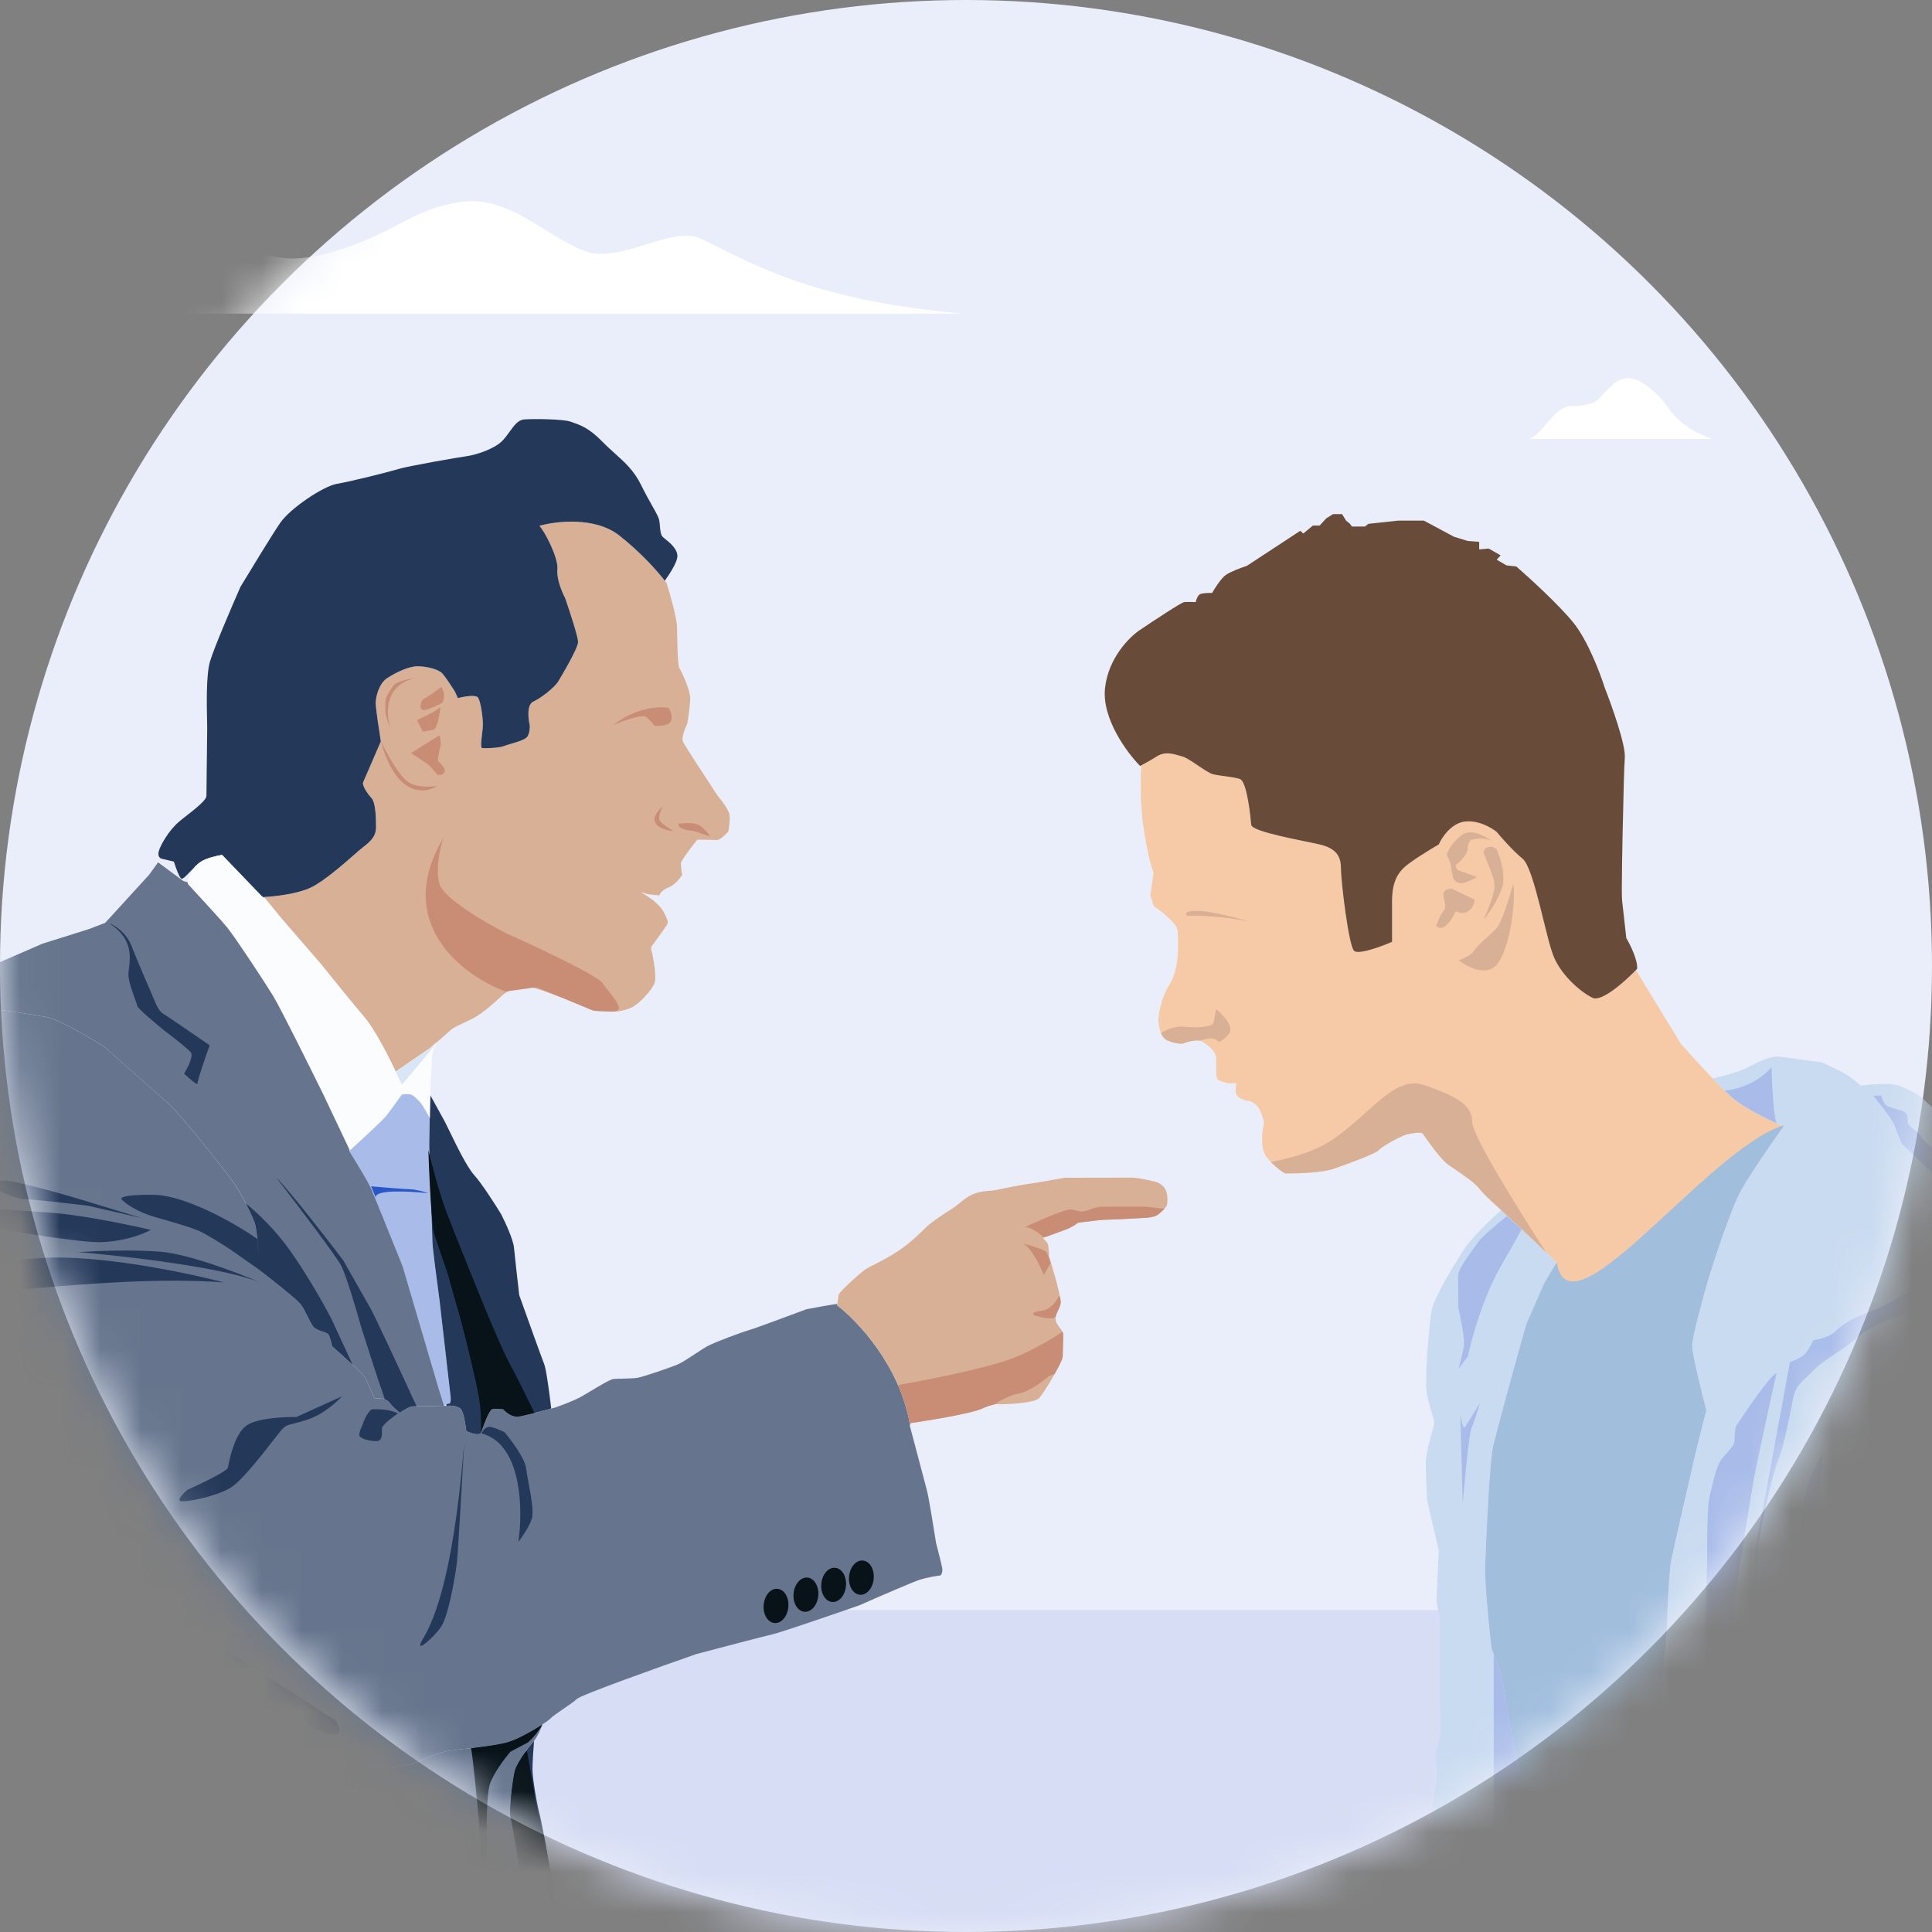 <?xml version="1.0" encoding="UTF-8"?> <svg xmlns="http://www.w3.org/2000/svg" width="48" height="48" viewBox="0 0 48 48" fill="none"><rect x="0" y="0" width="48" height="48" fill="#808080" stroke="none"/><circle cx="24" cy="24" r="24" fill="#EAEEFA"></circle><mask id="mask0_18822_21096" style="mask-type:alpha" maskUnits="userSpaceOnUse" x="0" y="0" width="48" height="48"><circle cx="24" cy="24" r="24" fill="#EAEEFA"></circle></mask><g mask="url(#mask0_18822_21096)"><path d="M38.81 10.155C38.551 10.29 38.263 10.808 38 10.907H40.278H42.547C42.224 10.788 41.954 10.676 41.641 10.369C41.451 10.182 41.39 9.991 41.156 9.788C40.887 9.554 40.612 9.316 40.296 9.421C40.042 9.506 39.936 9.727 39.686 9.941C39.584 10.028 39.483 10.031 39.373 10.063C39.142 10.129 39.058 10.025 38.81 10.155Z" fill="white"></path><path d="M5.629 6.391C4.626 6.642 3.543 7.607 2.523 7.791H10.897H23.922C20.101 7.459 18.622 6.503 17.41 5.93C16.673 5.582 15.387 6.598 14.48 6.22C13.436 5.785 12.616 4.83 11.39 5.026C10.405 5.184 9.996 5.595 9.025 5.992C8.629 6.155 8.068 6.337 7.641 6.396C6.745 6.519 6.592 6.15 5.629 6.391Z" fill="white"></path><rect x="-6" y="40" width="64" height="11.429" fill="#D6DDF4"></rect><g clip-path="url(#clip0_18822_21096)"><path d="M22.623 35.357L22.602 35.414C22.724 35.877 22.982 36.847 23.029 37.028C23.077 37.209 23.2 37.974 23.256 38.334C23.3 38.503 23.393 38.864 23.409 38.96C23.425 39.056 23.389 39.12 23.369 39.14C23.269 39.153 23.027 39.193 22.856 39.246C22.686 39.3 21.777 39.695 21.344 39.886C20.712 40.106 19.399 40.556 19.213 40.599C19.026 40.641 17.865 40.945 17.308 41.092C16.36 41.422 14.439 42.108 14.331 42.211C14.264 42.274 14.126 42.369 13.992 42.46C13.857 42.553 13.726 42.642 13.68 42.692C13.588 42.791 12.979 43.166 12.646 43.273C12.398 43.352 11.873 43.411 11.497 43.454C11.369 43.469 11.258 43.481 11.181 43.492C10.937 43.526 10.546 43.695 10.38 43.775C10.111 43.865 9.427 44.008 8.844 43.86C8.26 43.713 7.355 43.435 6.975 43.315C6.807 43.284 6.448 43.202 6.352 43.117C6.231 43.011 4.858 41.892 4.645 41.722C4.433 41.552 3.47 40.809 3.321 40.717C3.172 40.624 1.629 39.435 1.331 39.173C1.094 38.963 -0.203 37.783 -0.821 37.219C-0.97 37.039 -1.305 36.675 -1.458 36.652C-1.611 36.63 -1.876 36.501 -1.989 36.44C-1.994 35.968 -2.008 34.994 -2.025 34.875C-2.042 34.756 -2.627 33.48 -2.917 32.857C-3.073 32.364 -3.384 31.325 -3.384 31.115C-3.384 31.033 -3.402 30.805 -3.425 30.519C-3.475 29.893 -3.546 28.991 -3.497 28.743C-3.427 28.382 -2.733 26.86 -2.52 26.541C-2.308 26.223 -1.649 25.43 -1.409 25.345C-1.168 25.26 -0.488 25.061 -0.24 25.069C-0.031 25.075 0.56 25.171 0.953 25.235C1.026 25.247 1.092 25.258 1.147 25.267C1.431 25.312 2.219 25.772 2.578 25.996C3.059 26.421 4.066 27.31 4.242 27.469C4.461 27.667 5.675 29.176 5.854 29.455C6.033 29.733 6.312 30.27 6.352 30.459C6.383 30.61 6.444 31.265 6.471 31.573C6.765 31.799 7.377 32.282 7.472 32.405C7.529 32.478 7.586 32.593 7.641 32.703C7.702 32.825 7.76 32.941 7.809 32.985C7.854 33.025 7.928 33.05 7.998 33.074C8.076 33.101 8.15 33.127 8.171 33.168C8.203 33.232 8.24 33.383 8.255 33.451C8.512 33.674 9.039 34.146 9.087 34.251C9.136 34.355 9.254 34.627 9.306 34.75C9.394 34.734 9.589 34.731 9.675 34.843C9.761 34.955 9.882 35.058 9.932 35.095C10.008 35.042 10.183 34.937 10.273 34.937C10.339 34.937 10.582 34.933 10.778 34.931C10.911 34.929 11.022 34.927 11.043 34.927C11.049 34.927 11.058 34.927 11.07 34.926C11.162 34.921 11.406 34.908 11.472 35.044C11.532 35.167 11.571 35.437 11.584 35.557C11.693 35.605 11.918 35.68 11.948 35.594L11.95 35.587C11.992 35.467 12.146 35.025 12.232 35.007C12.303 34.992 12.446 35.003 12.508 35.011C12.565 35.086 12.727 35.226 12.914 35.188C13.101 35.151 13.58 35.027 13.796 34.969C13.934 34.921 14.252 34.802 14.417 34.712C14.48 34.678 14.572 34.623 14.672 34.563C14.899 34.427 15.168 34.266 15.243 34.26C15.282 34.256 15.353 34.255 15.434 34.253C15.571 34.25 15.737 34.246 15.831 34.232C15.98 34.209 16.666 33.971 16.834 33.901C16.933 33.859 17.105 33.746 17.268 33.639C17.384 33.563 17.494 33.49 17.571 33.448C17.758 33.345 18.453 33.089 18.621 33.042C18.756 33.005 19.617 32.684 20.031 32.529C20.23 32.49 20.606 32.421 20.801 32.394C20.799 32.407 20.796 32.418 20.795 32.428C21.291 32.803 22.346 33.913 22.602 35.36C22.609 35.359 22.616 35.358 22.623 35.357Z" fill="#66758D"></path><path d="M15.387 13.305C14.785 12.831 13.813 12.948 13.402 13.065C13.531 13.197 13.88 13.862 13.851 14.155C13.827 14.389 13.967 14.721 14.041 14.857C14.148 15.167 14.363 15.819 14.363 15.948C14.363 16.109 13.96 16.782 13.872 16.928C13.785 17.075 13.455 17.338 13.25 17.433C13.086 17.509 13.124 17.855 13.163 18.019C13.168 18.087 13.16 18.242 13.089 18.319C13.002 18.414 12.614 18.494 12.519 18.538C12.424 18.582 12.058 18.597 11.984 18.589C11.911 18.582 11.999 18.172 11.999 18.004C11.999 17.836 11.948 17.448 11.882 17.338C11.829 17.25 11.523 17.306 11.377 17.345L11.304 17.184C11.231 17.067 11.065 16.813 10.989 16.731C10.894 16.628 10.601 16.555 10.374 16.555C10.148 16.555 9.826 16.716 9.621 16.848C9.416 16.98 9.335 17.316 9.335 17.47C9.335 17.593 9.421 18.155 9.463 18.421C9.327 18.735 9.049 19.38 9.023 19.437C8.991 19.509 9.127 19.717 9.231 19.829C9.335 19.941 9.343 20.326 9.343 20.558C9.343 20.79 9.191 20.918 9.015 21.054C8.839 21.19 8.159 21.839 7.734 22.047C7.395 22.213 6.808 22.276 6.558 22.287L7.03 22.863L7.966 23.944C8.215 24.253 8.778 24.951 9.047 25.265C9.316 25.578 9.682 26.303 9.832 26.626L10.672 26.049C10.798 25.942 11.072 25.707 11.168 25.617C11.289 25.505 11.441 25.457 11.729 25.313C12.017 25.169 12.337 24.857 12.489 24.72C12.641 24.584 12.866 24.536 13.05 24.52C13.197 24.508 13.495 24.611 13.626 24.664C13.933 24.774 14.604 25.01 14.835 25.081C15.123 25.169 15.395 25.145 15.635 25.057C15.875 24.969 16.196 24.592 16.26 24.432C16.324 24.272 16.22 23.736 16.188 23.624C16.162 23.534 16.198 23.485 16.22 23.472C16.321 23.333 16.533 23.039 16.572 22.975C16.62 22.895 16.564 22.823 16.5 22.679C16.449 22.564 16.297 22.423 16.228 22.367L15.924 22.159L16.092 22.215L16.38 22.247C16.393 22.204 16.458 22.104 16.612 22.047C16.766 21.989 16.9 21.815 16.948 21.735C16.937 21.671 16.916 21.525 16.916 21.454C16.916 21.384 17.188 21.03 17.324 20.862C17.452 20.862 17.728 20.864 17.805 20.87C17.881 20.876 18.029 20.734 18.093 20.662C18.111 20.576 18.144 20.374 18.125 20.246C18.106 20.117 17.914 19.867 17.821 19.757C17.559 19.36 17.023 18.539 16.972 18.436C16.921 18.334 17.02 18.09 17.076 17.98C17.1 17.836 17.148 17.508 17.148 17.348C17.148 17.148 16.94 16.691 16.884 16.611C16.828 16.531 16.828 15.851 16.82 15.571C16.814 15.347 16.647 14.757 16.564 14.49C16.422 14.293 15.989 13.779 15.387 13.305Z" fill="#D8B096"></path><path d="M6.578 22.312L6.51 22.274L5.517 21.24C5.397 21.258 5.121 21.319 4.978 21.417C4.897 21.472 4.807 21.568 4.726 21.654C4.628 21.757 4.544 21.846 4.508 21.831C4.455 21.808 4.361 21.539 4.32 21.407L4.009 21.332C3.975 21.323 3.913 21.274 3.944 21.153C3.981 21.003 4.198 20.627 4.442 20.42C4.502 20.369 4.574 20.312 4.649 20.254C4.877 20.074 5.129 19.877 5.129 19.771C5.129 19.709 5.132 19.427 5.136 19.109C5.142 18.699 5.148 18.229 5.148 18.096C5.148 18.056 5.146 17.994 5.145 17.916C5.136 17.535 5.12 16.786 5.213 16.45C5.304 16.127 5.759 15.067 5.975 14.578C6.223 14.168 6.767 13.274 6.963 12.989C7.208 12.631 8.035 12.076 8.374 12.02C8.713 11.963 9.653 11.728 9.898 11.653C10.142 11.578 11.393 11.361 11.6 11.333C11.807 11.305 12.268 11.164 12.475 10.957C12.546 10.886 12.606 10.803 12.663 10.723C12.773 10.571 12.872 10.433 13.021 10.421C13.246 10.402 14.008 10.411 14.178 10.477C14.202 10.487 14.228 10.496 14.256 10.505C14.418 10.561 14.637 10.637 14.959 10.966C15.069 11.079 15.176 11.176 15.279 11.268C15.529 11.493 15.754 11.695 15.927 12.048C16.037 12.271 16.133 12.441 16.208 12.574C16.302 12.74 16.363 12.849 16.379 12.932C16.387 12.979 16.392 13.028 16.396 13.077C16.405 13.188 16.414 13.294 16.473 13.346C16.486 13.358 16.504 13.372 16.524 13.389C16.636 13.478 16.83 13.634 16.83 13.816C16.83 13.956 16.656 14.234 16.517 14.428C16.341 14.199 15.933 13.735 15.386 13.304C14.784 12.831 13.812 12.947 13.401 13.064C13.53 13.197 13.879 13.861 13.849 14.154C13.826 14.388 13.966 14.72 14.04 14.856C14.147 15.166 14.362 15.818 14.362 15.947C14.362 16.108 13.959 16.781 13.871 16.927C13.784 17.074 13.454 17.337 13.249 17.432C13.085 17.508 13.122 17.854 13.162 18.018C13.166 18.086 13.159 18.242 13.088 18.318C13.029 18.382 12.833 18.44 12.682 18.484C12.61 18.505 12.548 18.523 12.518 18.537C12.422 18.581 12.056 18.596 11.983 18.588C11.935 18.584 11.957 18.405 11.977 18.235C11.988 18.147 11.998 18.061 11.998 18.003C11.998 17.835 11.947 17.447 11.881 17.337C11.828 17.249 11.522 17.305 11.376 17.345L11.303 17.183C11.23 17.066 11.064 16.812 10.988 16.73C10.893 16.627 10.6 16.554 10.373 16.554C10.146 16.554 9.825 16.715 9.62 16.847C9.415 16.979 9.334 17.315 9.334 17.469C9.334 17.592 9.42 18.154 9.462 18.42C9.326 18.734 9.048 19.379 9.022 19.436C8.99 19.508 9.126 19.716 9.23 19.828C9.334 19.941 9.342 20.325 9.342 20.557C9.342 20.789 9.19 20.917 9.014 21.053C8.97 21.087 8.895 21.152 8.801 21.235C8.515 21.485 8.052 21.889 7.733 22.046C7.394 22.212 6.807 22.275 6.556 22.286L6.578 22.312Z" fill="#243859"></path><path d="M6.579 22.311L6.51 22.273L5.517 21.239C5.398 21.257 5.122 21.318 4.979 21.416C4.937 21.445 4.893 21.484 4.848 21.528C4.728 21.709 4.622 21.91 4.679 21.974C4.706 22.005 4.772 22.076 4.858 22.169C5.106 22.438 5.52 22.887 5.659 23.061C5.846 23.294 6.555 24.366 6.779 24.733C6.959 25.026 7.697 26.508 8.043 27.213L8.693 28.583C8.957 28.343 9.507 27.836 9.594 27.728C9.68 27.62 9.89 27.328 9.985 27.195C10.047 27.185 10.184 27.173 10.236 27.205C10.302 27.244 10.423 27.355 10.492 27.457C10.546 27.54 10.641 27.709 10.681 27.784L10.7 26.964C10.71 26.757 10.732 26.32 10.735 26.232C10.738 26.167 10.793 26.02 10.843 25.901C10.777 25.958 10.716 26.01 10.672 26.047L9.831 26.624C9.682 26.301 9.316 25.577 9.047 25.263C8.778 24.949 8.214 24.252 7.966 23.942L7.03 22.861L6.579 22.311Z" fill="#FBFCFE"></path><path d="M9.831 26.625L9.831 26.627L9.985 26.949C10.238 26.653 10.764 26.03 10.841 25.907C10.841 25.907 10.841 25.907 10.841 25.907C10.842 25.905 10.843 25.903 10.843 25.901C10.777 25.958 10.716 26.011 10.672 26.048L9.831 26.625Z" fill="#D9E6F5"></path><path d="M8.678 28.553L8.692 28.583C8.956 28.343 9.507 27.836 9.593 27.728C9.679 27.62 9.89 27.328 9.984 27.195C10.046 27.185 10.183 27.174 10.236 27.205C10.302 27.244 10.423 27.355 10.491 27.458C10.544 27.536 10.633 27.696 10.675 27.774L10.663 28.456L10.685 29.312C10.704 29.77 10.742 30.718 10.742 30.849C10.742 30.98 10.861 31.886 10.921 32.323L11.195 34.707C11.2 34.764 11.2 34.876 11.154 34.874C11.109 34.871 11.054 34.906 11.031 34.924L10.904 34.514L10.002 31.456C9.777 30.895 9.307 29.728 9.232 29.551C9.157 29.375 8.83 28.839 8.676 28.593L8.678 28.553Z" fill="#A9BCE9"></path><path d="M13.675 35.001C13.434 35.064 13.071 35.157 12.915 35.188C12.728 35.225 12.566 35.085 12.509 35.011C12.446 35.003 12.304 34.991 12.233 35.006C12.147 35.024 11.993 35.467 11.951 35.587L11.949 35.594C11.919 35.68 11.694 35.605 11.585 35.557C11.572 35.437 11.532 35.167 11.473 35.043C11.411 34.917 11.196 34.919 11.092 34.924L11.087 34.891C11.109 34.88 11.133 34.872 11.155 34.874C11.201 34.876 11.201 34.763 11.196 34.707L10.922 32.323C10.863 31.886 10.743 30.98 10.743 30.849C10.743 30.718 10.705 29.77 10.686 29.312L10.664 28.456L10.676 27.774L10.681 27.784L10.694 27.217C10.786 27.384 10.969 27.716 11.051 27.866C11.076 27.914 11.118 28.001 11.171 28.109C11.335 28.447 11.599 28.993 11.779 29.192C11.969 29.401 12.305 29.928 12.45 30.165C12.548 30.356 12.749 30.789 12.769 30.992C12.789 31.195 12.864 31.867 12.9 32.178C13.085 32.696 13.469 33.766 13.522 33.896C13.574 34.027 13.658 34.676 13.694 34.985L13.675 35.001Z" fill="#243859"></path><path d="M12.795 43.973C12.851 43.788 13.14 43.386 13.269 43.25C13.255 43.413 13.229 43.783 13.229 43.957C13.229 44.174 13.333 44.8 13.413 45.097C13.477 45.335 13.713 46.712 13.823 47.37C13.922 48.085 14.127 49.605 14.152 49.965C14.178 50.324 14.249 51.517 14.281 52.069C14.412 52.283 14.705 52.782 14.827 53.065C14.979 53.418 15.012 53.868 15.052 54.245C15.092 54.623 15.309 55.137 15.421 55.587C15.511 55.946 15.86 57.514 16.024 58.253H13.108C13.068 57.801 12.983 56.82 12.963 56.518C12.944 56.216 12.816 55.273 12.755 54.84C12.851 54.465 13.055 53.624 13.1 53.257C13.145 52.891 13.226 51.531 13.261 50.896C13.255 50.374 13.245 49.27 13.245 49.033C13.245 48.736 13.036 47.282 13.012 47.073C12.988 46.864 12.723 45.314 12.682 45.145C12.642 44.977 12.739 44.158 12.795 43.973Z" fill="#243859"></path><path d="M4.679 21.975C4.667 21.962 4.663 21.944 4.663 21.922L4.555 21.889L3.928 21.425L3.704 21.734L2.613 22.928L2.209 23.083L1.058 23.444L-0.128 23.959C-0.425 24.131 -1.059 24.511 -1.21 24.655C-1.275 24.717 -1.449 24.881 -1.655 25.075L-1.655 25.076L-1.655 25.076L-1.656 25.076L-1.656 25.076C-2.051 25.449 -2.566 25.934 -2.662 26.03C-2.808 26.176 -3.229 27.061 -3.366 27.404C-3.476 27.679 -3.653 28.59 -3.727 29.011C-3.77 29.409 -3.856 30.259 -3.856 30.472C-3.856 30.685 -3.942 31.654 -3.985 32.112C-4.077 32.287 -4.262 32.679 -4.269 32.851C-4.275 33.023 -4.105 34.177 -4.019 34.733C-4.011 35.12 -4.004 35.925 -4.045 36.056C-4.086 36.187 -4.034 36.62 -4.002 36.821L-3.564 38.436L-3.53 38.857C-3.484 39.427 -3.391 40.625 -3.384 40.858C-3.38 40.976 -3.374 41.142 -3.367 41.322C-3.357 41.587 -3.346 41.884 -3.341 42.104C-3.334 42.4 -3.074 43.222 -2.944 43.596C-2.858 43.916 -2.685 44.581 -2.685 44.679L-2.685 44.717C-2.686 44.912 -2.687 45.568 -2.652 45.89C-2.622 46.169 -2.567 46.346 -2.544 46.399C-2.702 46.761 -3.035 47.569 -3.107 47.909C-3.196 48.334 -3.248 49.505 -3.248 49.855C-3.248 50.136 -3.154 51.225 -3.107 51.735C-3.119 51.847 -3.15 52.111 -3.174 52.272C-3.187 52.36 -3.32 52.797 -3.471 53.296C-3.668 53.944 -3.897 54.697 -3.935 54.92C-3.988 55.236 -4.245 57.289 -4.367 58.276H13.094L13.115 58.253H13.107C13.067 57.8 12.982 56.82 12.963 56.518C12.944 56.216 12.816 55.273 12.754 54.839C12.85 54.464 13.054 53.623 13.099 53.257C13.144 52.891 13.225 51.53 13.26 50.896C13.255 50.373 13.244 49.27 13.244 49.032C13.244 48.807 13.124 47.916 13.055 47.408L13.055 47.408C13.033 47.246 13.017 47.123 13.011 47.072C12.987 46.864 12.722 45.314 12.682 45.145C12.642 44.976 12.738 44.157 12.794 43.972C12.85 43.788 13.139 43.386 13.268 43.249C13.356 43.145 13.446 42.934 13.479 42.841C13.248 42.992 12.88 43.199 12.646 43.273C12.398 43.352 11.874 43.412 11.497 43.454L11.497 43.454C11.369 43.469 11.258 43.482 11.181 43.492C10.937 43.526 10.546 43.695 10.381 43.776C10.112 43.865 9.428 44.008 8.844 43.861C8.261 43.713 7.355 43.436 6.975 43.315C6.807 43.285 6.448 43.202 6.352 43.117C6.231 43.011 4.858 41.892 4.645 41.722C4.433 41.552 3.47 40.809 3.321 40.717C3.173 40.625 1.629 39.435 1.332 39.173C1.094 38.964 -0.202 37.783 -0.821 37.219C-0.969 37.04 -1.305 36.675 -1.458 36.653C-1.611 36.63 -1.876 36.502 -1.989 36.44C-1.994 35.968 -2.007 34.994 -2.024 34.875C-2.041 34.756 -2.626 33.48 -2.917 32.857C-3.072 32.364 -3.384 31.325 -3.384 31.116C-3.384 31.033 -3.402 30.805 -3.425 30.519L-3.425 30.519C-3.474 29.893 -3.546 28.991 -3.497 28.744C-3.426 28.383 -2.732 26.86 -2.52 26.542C-2.308 26.223 -1.649 25.43 -1.408 25.345C-1.168 25.26 -0.488 25.062 -0.24 25.069C-0.031 25.075 0.56 25.171 0.953 25.235C1.026 25.247 1.092 25.258 1.148 25.267C1.431 25.312 2.219 25.772 2.578 25.996C3.059 26.421 4.066 27.311 4.242 27.469C4.461 27.667 5.676 29.176 5.855 29.455C6.034 29.733 6.312 30.27 6.352 30.459C6.384 30.611 6.445 31.265 6.471 31.573C6.765 31.8 7.377 32.283 7.473 32.406C7.529 32.478 7.586 32.593 7.641 32.703L7.641 32.703C7.702 32.825 7.76 32.941 7.81 32.985C7.854 33.025 7.928 33.05 7.998 33.074C8.077 33.101 8.15 33.127 8.171 33.169C8.203 33.232 8.241 33.383 8.256 33.451C8.513 33.674 9.039 34.146 9.087 34.251C9.136 34.355 9.254 34.627 9.307 34.75C9.394 34.735 9.59 34.731 9.675 34.843C9.761 34.956 9.882 35.058 9.932 35.096C10.008 35.043 10.183 34.937 10.273 34.937C10.34 34.937 10.582 34.934 10.778 34.931C10.893 34.929 10.992 34.928 11.03 34.928L11.023 34.896L10.904 34.515L10.003 31.457C9.777 30.895 9.307 29.728 9.232 29.552C9.157 29.376 8.83 28.84 8.676 28.594L8.678 28.554L8.043 27.214C7.697 26.509 6.959 25.026 6.779 24.733C6.555 24.367 5.846 23.295 5.659 23.062C5.52 22.888 5.105 22.439 4.858 22.17C4.772 22.077 4.706 22.005 4.679 21.975Z" fill="#66758D"></path><path d="M2.759 39.028C1.892 38.407 -0.591 36.45 -1.724 35.549C-1.448 36.293 1.335 38.737 2.84 39.902C4.345 41.068 7.776 43.01 8.197 43.091C8.534 43.155 8.435 42.891 8.343 42.751L6.239 41.391C5.441 40.863 3.627 39.65 2.759 39.028Z" fill="#243859"></path><path d="M10.183 29.546C10.018 29.542 9.471 29.496 9.219 29.474L9.336 29.752C9.305 29.547 10.192 29.596 10.64 29.646C10.556 29.615 10.348 29.551 10.183 29.546Z" fill="#2957C8"></path><path d="M24.395 34.998C24.142 35.115 23.094 35.288 22.602 35.36C22.347 33.913 21.291 32.803 20.795 32.428C20.808 32.355 20.835 32.201 20.835 32.174C20.835 32.148 20.906 32.07 20.942 32.034C21.096 31.88 21.442 31.554 21.597 31.479C21.752 31.404 22.093 31.235 22.371 31.042C22.649 30.849 22.858 30.64 22.993 30.505L22.999 30.499C23.134 30.363 23.521 30.111 23.697 30.002C23.848 29.899 23.992 29.731 24.226 29.649C24.391 29.592 24.546 29.587 24.667 29.579C24.919 29.528 25.45 29.424 25.552 29.413C25.679 29.399 26.179 29.311 26.285 29.29C26.37 29.273 26.452 29.264 26.482 29.261L28.115 29.258C28.174 29.258 28.369 29.277 28.679 29.353C29.067 29.448 29 29.815 29 29.899C29 29.984 28.869 30.097 28.767 30.178C28.685 30.243 28.484 30.259 28.393 30.259C28.165 30.273 27.672 30.301 27.523 30.301C27.373 30.301 26.967 30.353 26.782 30.379C26.736 30.414 26.617 30.495 26.507 30.538C26.397 30.58 26.064 30.701 25.911 30.756C25.942 30.79 26.01 30.866 26.03 30.898C26.05 30.929 26.062 31.125 26.066 31.219L26.234 31.793C26.27 31.929 26.345 32.227 26.353 32.338C26.363 32.477 26.224 32.615 26.224 32.764C26.224 32.913 26.402 33.032 26.412 33.131C26.422 33.23 26.402 33.616 26.402 33.715C26.402 33.814 25.956 34.587 25.818 34.735C25.707 34.854 25.115 34.887 24.833 34.889C24.792 34.877 24.648 34.882 24.395 34.998Z" fill="#D8B096"></path><path d="M15.925 22.158L15.926 22.165L15.948 22.174L15.925 22.158Z" fill="#F6DCCD"></path><path d="M28.929 30.033C28.882 30.085 28.821 30.136 28.767 30.179C28.685 30.244 28.484 30.26 28.393 30.26C28.165 30.274 27.672 30.302 27.523 30.302C27.373 30.302 26.967 30.354 26.782 30.38C26.736 30.415 26.617 30.496 26.507 30.538C26.411 30.575 26.145 30.672 25.977 30.733L25.914 30.737C25.828 30.626 25.555 30.466 25.455 30.489C25.762 30.35 26.485 30.021 26.625 30.049C26.672 30.059 26.709 30.068 26.74 30.076C26.826 30.098 26.872 30.11 26.974 30.084C27.017 30.074 27.053 30.06 27.09 30.046C27.174 30.013 27.262 29.98 27.44 29.98L28.477 29.98L28.929 30.033Z" fill="#C98D76"></path><path d="M25.375 30.885C25.387 30.888 25.399 30.891 25.412 30.894C25.602 30.968 25.835 31.436 25.933 31.675L26.103 31.38C26.086 31.326 26.044 31.198 26.009 31.123C25.976 31.052 25.618 30.946 25.412 30.894C25.399 30.889 25.387 30.886 25.375 30.885Z" fill="#C98D76"></path><path d="M26.334 32.219C26.344 32.267 26.35 32.309 26.352 32.338C26.358 32.409 26.324 32.479 26.29 32.551C26.265 32.604 26.24 32.658 26.229 32.712C26.215 32.722 26.202 32.729 26.191 32.735C26.091 32.79 25.806 32.716 25.677 32.672C25.654 32.645 25.662 32.586 25.878 32.566C26.093 32.545 26.252 32.319 26.304 32.208C26.315 32.212 26.325 32.215 26.334 32.219Z" fill="#C98D76"></path><path d="M22.601 35.361C23.093 35.289 24.141 35.116 24.394 34.999C24.521 34.94 24.621 34.91 24.694 34.895C24.866 34.788 25.131 34.646 25.32 34.619C25.554 34.586 25.919 34.313 26.072 34.181L26.201 34.138C26.312 33.939 26.401 33.76 26.401 33.715C26.401 33.682 26.404 33.617 26.406 33.541C26.412 33.39 26.418 33.197 26.412 33.131C26.41 33.117 26.405 33.103 26.398 33.088C26.182 33.234 25.786 33.474 25.299 33.69C24.698 33.957 23.059 34.282 22.314 34.41L22.315 34.42C22.442 34.713 22.543 35.028 22.601 35.361Z" fill="#C98D76"></path><path d="M11.705 43.431L11.736 43.65C11.804 44.224 11.938 45.48 11.931 45.908C11.925 46.336 11.86 47.454 11.828 47.96C11.833 48.202 11.852 48.749 11.884 48.998C11.915 49.247 11.924 49.666 11.924 49.845C11.921 50.409 11.903 51.594 11.852 51.817C11.825 51.931 11.79 52.034 11.757 52.128C11.71 52.265 11.668 52.386 11.668 52.504C11.668 52.704 11.676 53.047 11.708 53.167C11.733 53.263 11.82 53.665 11.86 53.854C11.854 54.45 11.844 55.754 11.844 56.202C11.844 56.649 11.838 57.415 11.836 57.743L11.772 58.294H12.491C12.448 57.66 12.363 56.245 12.363 55.651C12.363 55.056 12.272 53.039 12.227 52.105C12.208 51.825 12.166 51.196 12.147 50.915C12.128 50.634 12.139 49.515 12.147 48.99L12.107 47.736L12.099 45.908C12.086 45.495 12.082 44.601 12.171 44.326C12.261 44.052 12.549 43.674 12.682 43.52L13.121 43.288C13.215 43.204 13.373 43.032 13.475 42.845C13.243 42.995 12.879 43.199 12.647 43.273C12.442 43.339 12.048 43.391 11.705 43.431Z" fill="#071219"></path><path d="M12.648 33.852C12.798 34.12 13.119 34.774 13.279 35.104C13.132 35.14 12.995 35.173 12.914 35.189C12.727 35.227 12.566 35.087 12.508 35.012C12.446 35.004 12.303 34.992 12.233 35.007C12.146 35.026 11.992 35.468 11.951 35.588L11.95 35.59C11.956 35.367 11.95 35.032 11.901 34.729C11.836 34.326 11.581 33.305 11.462 32.844L11.129 31.666L10.78 30.635C10.753 30.502 10.687 29.904 10.642 28.571C10.715 28.883 10.91 29.634 11.105 30.147C11.3 30.661 11.738 31.742 11.933 32.219C12.107 32.647 12.492 33.572 12.648 33.852Z" fill="#071219"></path><path d="M21.707 39.223C21.686 39.458 21.532 39.636 21.363 39.621C21.193 39.605 21.073 39.403 21.094 39.168C21.115 38.934 21.269 38.755 21.438 38.771C21.608 38.786 21.728 38.988 21.707 39.223Z" fill="#071219"></path><path d="M21.018 39.403C20.997 39.638 20.843 39.816 20.674 39.801C20.505 39.786 20.384 39.583 20.405 39.349C20.426 39.114 20.58 38.936 20.749 38.951C20.919 38.966 21.039 39.168 21.018 39.403Z" fill="#071219"></path><path d="M19.985 40.044C20.154 40.059 20.309 39.881 20.329 39.646C20.35 39.412 20.23 39.209 20.061 39.194C19.891 39.179 19.737 39.357 19.716 39.592C19.695 39.827 19.816 40.029 19.985 40.044Z" fill="#071219"></path><path d="M19.586 39.926C19.565 40.16 19.411 40.339 19.242 40.324C19.072 40.308 18.952 40.106 18.973 39.871C18.994 39.636 19.148 39.458 19.317 39.474C19.487 39.489 19.607 39.691 19.586 39.926Z" fill="#071219"></path><path d="M2.713 22.936C2.844 22.987 3.138 23.169 3.266 23.498C3.393 23.826 3.71 24.562 3.852 24.889C3.883 24.967 3.963 25.133 4.036 25.174C4.11 25.214 4.849 25.721 5.209 25.97C5.106 26.257 4.901 26.849 4.908 26.916C4.914 26.983 4.687 26.782 4.573 26.673C4.659 26.536 4.814 26.239 4.74 26.145C4.666 26.052 4.268 25.743 4.078 25.601C3.855 25.419 3.408 25.043 3.408 24.989C3.408 24.966 3.382 24.895 3.348 24.803C3.284 24.626 3.19 24.369 3.19 24.21C3.19 24.169 3.197 24.119 3.204 24.062C3.24 23.777 3.299 23.313 2.713 22.936Z" fill="#243859"></path><path d="M1.889 29.765L3.518 30.263L2.189 29.957C1.754 29.904 0.828 29.797 0.61 29.793C0.336 29.787 -0.156 29.519 -0.194 29.487C-0.232 29.454 -0.183 29.339 0.09 29.328C0.309 29.319 1.38 29.616 1.889 29.765Z" fill="#243859"></path><path d="M6.391 30.78C5.877 30.418 4.618 29.691 3.805 29.684C2.991 29.677 2.96 29.773 3.046 29.822C3.13 29.908 3.412 30.113 3.874 30.244C4.451 30.408 4.744 30.494 4.96 30.589C5.132 30.665 5.543 30.925 5.727 31.046L6.47 31.567L6.471 31.573C6.765 31.799 7.377 32.282 7.472 32.405C7.528 32.478 7.586 32.593 7.641 32.703C7.702 32.825 7.759 32.941 7.809 32.985C7.853 33.025 7.927 33.05 7.997 33.074C8.076 33.101 8.15 33.126 8.171 33.168C8.203 33.232 8.24 33.383 8.255 33.451C8.387 33.565 8.589 33.744 8.761 33.906L8.233 32.764C8.087 32.479 7.68 31.745 7.218 31.087C6.842 30.55 6.389 30.127 6.109 29.901C6.226 30.125 6.328 30.35 6.351 30.459C6.375 30.57 6.414 30.951 6.443 31.268L6.391 30.78Z" fill="#243859"></path><path d="M9.888 35.115C9.755 35.205 9.489 35.407 9.489 35.488C9.489 35.501 9.489 35.515 9.49 35.531C9.494 35.64 9.499 35.805 9.35 35.805C9.179 35.805 8.925 35.742 8.925 35.647C8.925 35.585 8.962 35.499 8.992 35.431C9.008 35.395 9.022 35.363 9.026 35.343C9.039 35.286 9.172 35.013 9.255 35.013C9.263 35.013 9.273 35.013 9.285 35.013C9.395 35.011 9.66 35.006 9.888 35.115Z" fill="#243859"></path><path d="M6.532 31.891L6.478 31.868C6.497 31.875 6.514 31.883 6.532 31.891Z" fill="#243859"></path><path d="M6.478 31.868C5.904 31.621 4.683 31.155 3.989 31.099C3.272 31.04 2.328 31.081 1.946 31.109C3.09 31.204 5.564 31.487 6.478 31.868Z" fill="#243859"></path><path d="M7.681 35.255C8.038 35.13 8.374 34.827 8.497 34.691L7.36 35.206C7.081 35.2 6.452 35.228 6.165 35.391C5.85 35.569 5.722 36.178 5.675 36.4C5.668 36.432 5.663 36.456 5.659 36.469C5.636 36.555 4.982 36.868 4.658 37.014C4.558 37.098 4.384 37.272 4.493 37.296C4.629 37.325 5.329 37.189 5.708 36.975C5.983 36.82 6.479 36.182 6.782 35.793C6.896 35.647 6.983 35.535 7.02 35.498C7.102 35.416 7.162 35.401 7.295 35.368C7.383 35.346 7.503 35.317 7.681 35.255Z" fill="#243859"></path><path d="M-2.225 29.951C-1.234 29.983 0.948 30.072 1.745 30.18C2.542 30.288 3.414 30.476 3.75 30.557C3.526 30.678 2.91 30.907 2.243 30.853C1.409 30.785 -1.081 30.422 -2.225 29.951Z" fill="#243859"></path><path d="M1.018 31.256C2.439 31.16 4.643 31.62 5.567 31.862C4.024 31.743 2.186 31.896 1.067 31.989C0.674 32.022 0.369 32.047 0.197 32.05C-0.239 32.059 -0.983 32.316 -1.482 32.489C-1.737 32.577 -1.928 32.643 -1.983 32.643C-2.144 32.643 -2.265 32.481 -2.306 32.387C-2.346 32.293 -2.225 32.064 -2.023 31.835C-1.821 31.606 -0.758 31.378 1.018 31.256Z" fill="#243859"></path><path d="M11.532 35.863C11.485 36.724 11.383 38.514 11.354 38.79C11.318 39.135 11.14 40.17 10.949 40.432C10.759 40.693 10.367 41.038 10.45 40.824C10.46 40.798 10.479 40.764 10.506 40.719C10.693 40.395 11.241 39.449 11.532 35.863Z" fill="#243859"></path><path d="M12.152 35.449C12.06 35.449 11.986 35.558 11.96 35.612C12.972 35.873 12.995 37.516 12.88 38.305C12.97 38.19 13.162 37.912 13.216 37.721C13.263 37.552 13.192 37.166 13.132 36.842C13.107 36.705 13.083 36.578 13.072 36.484C13.041 36.231 12.701 35.778 12.535 35.583C12.446 35.538 12.244 35.449 12.152 35.449Z" fill="#243859"></path><path d="M9.202 32.5C9.322 32.713 9.993 34.162 10.349 34.936C10.315 34.936 10.288 34.936 10.272 34.936C10.183 34.936 10.008 35.042 9.932 35.095C9.882 35.058 9.761 34.955 9.675 34.843C9.646 34.805 9.604 34.78 9.558 34.765C9.525 34.654 9.492 34.547 9.466 34.482C9.412 34.346 9.11 33.402 8.966 32.947C8.856 32.549 8.604 31.692 8.477 31.446C8.35 31.201 7.347 29.882 6.862 29.254C7.184 29.57 8.108 30.759 8.529 31.315C8.702 31.618 9.078 32.279 9.202 32.5Z" fill="#243859"></path><path d="M2.965 40.455C2.675 40.895 2.152 41.656 1.811 42.037C1.601 42.271 1.292 42.551 1.002 42.814C0.631 43.149 0.292 43.456 0.229 43.605C0.139 43.818 -0.546 44.636 -0.877 45.019C-1.264 45.364 -2.069 46.099 -2.193 46.279C-2.347 46.502 -3.061 47.832 -2.893 48.42C-2.758 48.891 -2.594 49.008 -2.529 49.008C-2.403 48.588 -2.111 47.698 -1.955 47.496C-1.892 47.415 -1.849 47.332 -1.806 47.249C-1.715 47.074 -1.623 46.897 -1.339 46.727C-1.217 46.654 -1.068 46.553 -0.917 46.444L-0.821 47.048C-0.91 47.314 -1.087 47.911 -1.087 48.168C-1.087 48.426 -1.507 49.759 -1.717 50.394L0.467 46.852L1.741 44.697L3.126 42.135L3.631 40.941C3.483 40.83 3.366 40.744 3.321 40.717C3.282 40.693 3.148 40.593 2.965 40.455Z" fill="#243859"></path><path d="M2.19 39.858C1.731 40.371 0.975 41.203 0.649 41.519C0.28 41.877 -0.41 42.443 -0.709 42.681C-1.026 42.877 -1.68 43.308 -1.758 43.464C-1.787 43.522 -1.847 43.603 -1.917 43.696C-2.082 43.918 -2.304 44.216 -2.304 44.472C-2.328 44.706 -2.363 45.222 -2.318 45.424C-2.274 45.626 -2.234 45.881 -2.22 45.984C-1.912 45.671 -1.257 45.015 -1.101 44.892C-0.905 44.738 -0.443 44.094 -0.247 43.744C-0.085 43.456 0.314 43.044 0.574 42.775C0.63 42.718 0.68 42.666 0.719 42.624C0.752 42.589 0.798 42.541 0.854 42.483C1.177 42.148 1.825 41.476 2.147 40.987C2.381 40.632 2.557 40.366 2.655 40.218C2.506 40.104 2.346 39.98 2.19 39.858Z" fill="#243859"></path><path d="M0.959 38.838C-0.034 39.481 -1.802 40.666 -1.898 40.89C-1.949 41.009 -1.972 41.089 -1.993 41.161C-2.024 41.266 -2.05 41.353 -2.15 41.52C-2.216 41.629 -2.298 41.688 -2.375 41.741C-2.494 41.825 -2.598 41.897 -2.598 42.136C-2.598 42.449 -2.504 43.144 -2.458 43.451L1.703 39.477C1.535 39.343 1.401 39.234 1.333 39.174C1.27 39.119 1.135 38.997 0.959 38.838Z" fill="#243859"></path><path d="M1.695 47.366C2.099 46.91 2.786 44.56 3.079 43.442L1.858 45.038L0.409 47.529C0.062 48.028 -0.639 49.082 -0.666 49.303C-0.698 49.58 -1.333 51.843 -1.333 52.266C-1.333 52.605 -1.17 54.068 -1.089 54.757L-0.568 53.292C-0.454 53.064 -0.223 52.562 -0.21 52.38C-0.197 52.198 -0.063 51.848 0.002 51.696C0.045 51.458 0.135 50.898 0.148 50.573C0.162 50.247 0.566 49.233 0.767 48.766C0.908 48.489 1.291 47.822 1.695 47.366Z" fill="#243859"></path><path d="M13.044 43.537C12.934 43.693 12.827 43.868 12.795 43.973C12.739 44.157 12.642 44.977 12.682 45.145C12.723 45.314 12.988 46.864 13.012 47.073C13.018 47.123 13.034 47.247 13.056 47.408C13.124 47.917 13.245 48.807 13.245 49.033C13.245 49.167 13.248 49.577 13.252 50.003L13.281 50.129C13.519 49.716 13.99 48.843 13.974 48.653C13.961 48.487 13.766 47.154 13.633 46.256C13.598 46.057 13.563 45.862 13.532 45.69L13.301 44.7L13.093 43.501L13.044 43.537Z" fill="#071219"></path><path d="M10.362 16.842C10.202 16.856 9.86 16.916 9.766 17.044C9.673 17.171 9.607 17.302 9.586 17.352C9.571 17.453 9.556 17.692 9.607 17.841C9.656 17.985 9.703 18.115 9.722 18.166C9.581 17.783 9.515 16.99 10.362 16.842Z" fill="#C98D76"></path><path d="M11.032 17.281C11.032 17.195 10.989 17.102 10.968 17.066C10.844 17.157 10.583 17.342 10.531 17.36C10.467 17.381 10.396 17.61 10.503 17.639C10.589 17.661 10.863 17.529 10.989 17.46C11.004 17.436 11.032 17.367 11.032 17.281Z" fill="#C98D76"></path><path d="M10.36 17.889C10.472 17.839 10.715 17.726 10.789 17.674C10.864 17.623 10.925 17.581 10.947 17.567C10.925 17.741 10.861 18.096 10.775 18.125C10.689 18.154 10.558 18.17 10.503 18.175L10.36 17.889Z" fill="#C98D76"></path><path d="M10.939 18.561C10.968 18.447 10.937 18.318 10.918 18.268L10.21 18.712C10.307 18.774 10.523 18.912 10.603 18.969C10.683 19.026 10.813 19.179 10.868 19.248C10.906 19.26 10.994 19.265 11.039 19.191C11.092 19.106 10.946 18.967 10.899 18.922L10.889 18.912C10.861 18.883 10.903 18.704 10.939 18.561Z" fill="#C98D76"></path><path d="M10.922 21.968C10.811 21.613 10.937 21.054 11.014 20.82C9.751 22.952 11.519 24.251 12.561 24.634L13.327 24.527L14.736 25.109C14.813 25.119 15.027 25.137 15.273 25.124C15.508 25.113 15.291 24.838 15.108 24.607C15.053 24.538 15.002 24.473 14.966 24.42C14.844 24.236 13.312 23.516 12.561 23.179C12.06 22.923 11.032 22.324 10.922 21.968Z" fill="#C98D76"></path><path d="M16.857 20.467C16.979 20.445 17.257 20.423 17.387 20.511C17.517 20.599 17.613 20.73 17.645 20.784L17.24 20.644C17.102 20.639 16.833 20.596 16.857 20.467Z" fill="#C98D76"></path><path d="M16.393 20.393C16.34 20.317 16.42 20.121 16.466 20.032C15.995 20.457 16.451 20.622 16.739 20.651C16.645 20.597 16.446 20.47 16.393 20.393Z" fill="#C98D76"></path><path d="M15.244 18.008C15.474 17.912 15.957 17.737 16.051 17.812C16.145 17.888 16.232 17.99 16.263 18.032C16.378 18.042 16.62 18.033 16.671 17.914C16.721 17.795 16.65 17.645 16.608 17.585C16.383 17.546 15.796 17.576 15.244 18.008Z" fill="#C98D76"></path><path d="M10.126 19.419C9.909 19.265 9.594 18.688 9.463 18.419C9.844 19.798 10.553 19.731 10.859 19.526C10.705 19.554 10.343 19.572 10.126 19.419Z" fill="#C98D76"></path><path d="M40.645 24.103C40.361 24.395 39.792 24.9 39.568 24.792C39.278 24.652 38.817 24.255 38.613 23.793C38.535 23.616 38.444 23.247 38.345 22.846C38.186 22.204 38.008 21.48 37.829 21.335C37.597 21.146 37.303 20.813 37.185 20.669C37.06 20.566 36.726 20.369 36.391 20.412C36.056 20.455 35.822 20.809 35.747 20.981C35.518 21.113 35.021 21.417 34.866 21.571C34.673 21.765 34.587 22.011 34.587 22.376V23.401C34.316 23.519 33.747 23.728 33.641 23.622C33.508 23.489 33.316 21.898 33.316 21.571C33.316 21.245 33.169 21.071 32.785 20.981C32.706 20.962 32.59 20.939 32.454 20.911C31.924 20.802 31.099 20.633 31.087 20.492C31.072 20.315 30.984 19.414 30.806 19.355C30.706 19.322 30.563 19.303 30.425 19.284C30.32 19.27 30.219 19.256 30.142 19.237C30.053 19.215 29.906 19.116 29.758 19.016C29.611 18.916 29.463 18.817 29.374 18.794C29.347 18.788 29.319 18.779 29.29 18.771C29.129 18.724 28.94 18.669 28.74 18.794C28.576 18.897 28.43 18.977 28.356 19.015C28.335 19.36 28.326 19.967 28.406 20.531C28.502 21.199 28.616 21.58 28.661 21.686L28.58 22.245L28.661 22.51C28.856 22.64 29.249 22.945 29.257 23.123C29.258 23.136 29.259 23.15 29.26 23.165C29.273 23.423 29.308 24.063 29.057 24.457C28.844 24.791 28.784 25.196 28.78 25.357C28.784 25.482 28.828 25.752 28.975 25.834C29.123 25.916 29.304 25.933 29.377 25.932C29.5 25.883 29.773 25.805 29.881 25.883C29.891 25.89 29.901 25.897 29.912 25.905C30.045 25.999 30.217 26.121 30.217 26.327C30.217 26.367 30.216 26.408 30.216 26.448C30.214 26.629 30.212 26.795 30.26 26.826C30.32 26.864 30.477 26.913 30.548 26.913H30.721C30.705 26.978 30.682 27.127 30.721 27.2C30.76 27.274 30.9 27.329 30.965 27.347C31.039 27.341 31.211 27.384 31.307 27.596C31.402 27.809 31.408 27.909 31.399 27.932C31.352 28.118 31.302 28.545 31.48 28.762C31.658 28.979 31.851 29.112 31.925 29.152C32.205 29.157 32.842 29.141 33.15 29.033C33.535 28.897 34.191 28.659 34.267 28.567C34.343 28.474 34.858 28.192 34.983 28.176C35.008 28.173 35.036 28.168 35.066 28.163C35.182 28.143 35.318 28.12 35.357 28.176C35.358 28.178 35.36 28.18 35.361 28.183C35.426 28.276 35.79 28.803 35.98 28.935C36.013 28.958 36.052 28.984 36.095 29.014C36.313 29.161 36.636 29.381 36.745 29.521C36.849 29.655 37.038 29.83 37.119 29.9C37.305 30.074 37.711 30.451 37.846 30.573C37.98 30.694 38.458 31.158 38.681 31.375L38.285 32.286C38.165 32.736 37.917 33.688 37.878 33.896C37.866 33.961 37.845 34.063 37.819 34.185C37.743 34.553 37.63 35.099 37.618 35.328L37.616 35.368C37.596 35.739 37.527 37.022 37.553 37.209C37.571 37.34 37.672 37.604 37.764 37.84C37.808 37.955 37.85 38.063 37.878 38.147C37.947 38.351 38.07 38.51 38.122 38.564C38.203 38.604 38.408 38.57 38.578 38.114C38.643 37.938 38.727 37.69 38.817 37.422C39.019 36.826 39.254 36.13 39.396 35.902C39.515 35.712 39.828 34.966 40.093 34.332C40.289 33.865 40.459 33.459 40.508 33.381C40.621 33.197 41.809 31.147 41.934 30.914C41.955 30.875 41.993 30.8 42.042 30.704C42.283 30.233 42.799 29.226 43.002 29.033C43.197 28.846 43.614 28.449 43.799 28.274L44.281 27.97C44.012 27.856 43.395 27.565 43.083 27.309C42.771 27.053 42.071 26.284 41.76 25.932L40.645 24.103Z" fill="#F6CAA7"></path><path d="M39.567 24.791C39.799 24.903 40.401 24.358 40.673 24.072C40.696 23.861 40.504 23.474 40.405 23.306C40.379 23.07 40.321 22.552 40.301 22.376C40.28 22.2 40.311 20.754 40.329 20.052C40.334 19.772 40.348 19.133 40.368 18.817C40.389 18.501 40.044 17.531 39.869 17.086C39.758 16.731 39.447 15.909 39.088 15.467C38.729 15.025 37.995 14.354 37.672 14.074L37.427 14.046L37.185 13.905L37.283 13.798L36.987 13.629L36.75 13.649V13.462L36.463 13.44L36.123 13.335L35.375 12.934H34.743L33.998 13.014L33.911 13.081H33.587L33.54 13.014L33.443 12.934L33.343 12.773H33.119L32.952 12.877L32.785 13.057H32.618L32.38 13.255L32.304 13.188L30.98 14.057C30.854 14.098 30.573 14.201 30.456 14.284C30.338 14.367 30.179 14.617 30.115 14.732C30.046 14.729 29.891 14.732 29.824 14.758C29.757 14.785 29.718 14.903 29.707 14.959C29.64 14.956 29.489 14.951 29.42 14.959C29.35 14.967 28.661 15.423 28.325 15.649C28.069 15.817 27.537 16.34 27.454 17.096C27.372 17.852 28 18.701 28.325 19.03C28.384 19.001 28.55 18.912 28.739 18.794C28.975 18.646 29.196 18.75 29.373 18.794C29.551 18.838 29.964 19.193 30.141 19.237C30.318 19.281 30.628 19.296 30.805 19.355C30.983 19.414 31.071 20.315 31.086 20.492C31.101 20.669 32.4 20.89 32.784 20.98C33.167 21.071 33.315 21.245 33.315 21.571C33.315 21.897 33.507 23.489 33.64 23.622C33.746 23.728 34.315 23.518 34.586 23.4V22.376C34.586 22.011 34.672 21.764 34.865 21.571C35.02 21.416 35.517 21.113 35.746 20.98C35.821 20.809 36.055 20.454 36.39 20.412C36.725 20.369 37.059 20.566 37.184 20.669C37.302 20.812 37.596 21.146 37.828 21.335C38.118 21.571 38.408 23.331 38.612 23.793C38.816 24.255 39.277 24.652 39.567 24.791Z" fill="#684B38"></path><path d="M42.553 26.797C42.765 26.745 43.159 26.641 43.333 26.562C43.384 26.54 43.44 26.51 43.502 26.478C43.722 26.364 44 26.219 44.249 26.256C44.504 26.293 45.033 26.364 45.266 26.395C45.386 26.451 45.661 26.58 45.798 26.652C45.934 26.723 46.142 26.894 46.228 26.97C46.473 26.941 47.005 26.902 47.175 26.97C47.389 27.055 47.633 27.172 47.754 27.28C47.85 27.367 48.529 28.002 48.856 28.309C48.916 28.383 49.16 28.567 49.663 28.713C50 28.81 50.315 28.872 50.552 28.919C50.757 28.96 50.904 28.989 50.956 29.019C51.068 29.085 51.346 29.401 51.367 29.794C51.384 30.108 51.374 30.779 51.367 31.076H51.574C51.712 31.264 52.02 31.695 52.153 31.918C52.172 31.951 52.193 31.986 52.214 32.022C52.376 32.294 52.582 32.638 52.582 32.724C52.582 32.803 52.616 32.94 52.633 32.998L53.171 33.655V45.439H40.877C41.01 44.502 41.282 42.519 41.298 42.081C41.313 41.642 41.383 40.808 41.415 40.445C41.425 40.008 41.462 39.049 41.533 38.712C41.603 38.375 41.986 36.712 42.169 35.922L42.394 35.04C42.277 34.596 42.042 33.654 42.042 33.435C42.042 33.215 42.316 32.22 42.453 31.75C42.62 31.215 43.009 30.039 43.236 29.616C43.464 29.193 44.056 28.343 44.323 27.971H44.28L44.28 27.971C44.011 27.857 43.394 27.565 43.082 27.309C42.953 27.204 42.759 27.011 42.553 26.797Z" fill="#C9DBF0"></path><path d="M38.673 31.368L38.374 31.867L37.882 33.145C37.654 33.93 37.18 35.581 37.101 35.907C37.003 36.313 36.918 38.359 36.898 38.91C36.882 39.351 37.001 40.471 37.062 40.976C37.112 41.09 37.229 41.375 37.292 41.606C37.327 41.735 37.375 42.02 37.431 42.349C37.499 42.754 37.579 43.224 37.659 43.547C37.774 44.014 37.86 44.983 37.888 45.409H35.592V44.998C35.592 44.834 35.631 44.482 35.674 44.376C35.706 44.299 35.691 44.023 35.681 43.831C35.677 43.761 35.674 43.701 35.674 43.667C35.674 43.542 35.737 43.258 35.775 43.147C35.806 43.058 35.788 42.57 35.775 42.337V40.168C35.748 40.083 35.693 39.88 35.693 39.749C35.693 39.618 35.729 38.881 35.746 38.529L35.452 37.252C35.443 37.033 35.423 36.544 35.423 36.336C35.423 36.128 35.558 35.629 35.626 35.406V35.29C35.582 35.146 35.487 34.815 35.452 34.649C35.417 34.483 35.438 33.973 35.452 33.738C35.471 33.462 35.521 32.843 35.563 32.581C35.616 32.254 36.084 31.492 36.358 31.063C36.555 30.757 37.02 30.312 37.297 30.066C37.495 30.251 37.745 30.482 37.845 30.573C37.978 30.693 38.448 31.148 38.673 31.368Z" fill="#C9DBF0"></path><path d="M36.399 45.429H40.878C41.012 44.489 41.282 42.517 41.298 42.079C41.313 41.641 41.383 40.806 41.415 40.444C41.425 40.007 41.462 39.048 41.533 38.711C41.603 38.374 41.986 36.71 42.169 35.92L42.394 35.039C42.277 34.595 42.042 33.653 42.042 33.433C42.042 33.214 42.316 32.219 42.453 31.749C42.62 31.214 43.009 30.038 43.236 29.615C43.464 29.192 44.056 28.342 44.323 27.97H44.28C42.394 28.592 39 33.31 38.68 31.374C38.677 31.372 38.675 31.37 38.672 31.367L38.373 31.866L37.921 32.906C37.694 33.691 37.18 35.58 37.101 35.906C37.003 36.312 36.917 38.358 36.898 38.909C36.882 39.35 37.001 40.47 37.062 40.975C37.112 41.089 37.228 41.374 37.291 41.605C37.326 41.734 37.375 42.019 37.43 42.348C37.499 42.753 37.579 43.224 37.658 43.546C37.774 44.013 37.859 44.982 37.888 45.408H36.399V45.429Z" fill="#A1BEDD"></path><path d="M44.012 26.517C43.658 26.917 43.181 27.061 42.852 27.097C42.94 27.183 43.019 27.255 43.082 27.307C43.349 27.526 43.838 27.77 44.143 27.908C44.068 27.8 44.024 26.942 44.012 26.517Z" fill="#A9BCE9"></path><path d="M52.217 32.525C52.134 32.5 52.015 32.467 51.886 32.437L52.217 32.525Z" fill="#A9BCE9"></path><path d="M51.886 32.437C51.64 32.379 51.357 32.33 51.206 32.356C50.976 32.396 50.852 32.406 50.819 32.406C50.624 32.3 50.189 32.089 50.007 32.089L49.964 32.089C49.729 32.088 49.328 32.087 48.778 32.217C48.193 32.356 46.716 32.753 46.24 33.159C46.01 33.356 45.779 33.511 45.576 33.648C45.359 33.793 45.174 33.918 45.051 34.051C44.99 34.117 44.931 34.172 44.877 34.223C44.72 34.369 44.597 34.483 44.546 34.755C44.476 35.121 44.318 35.954 44.179 36.271C44.04 36.588 43.664 38.263 43.664 38.561V40.83L43.597 38.561L44.023 36.271L44.47 33.842C44.571 33.808 44.793 33.714 44.868 33.613C44.944 33.512 45.022 33.361 45.051 33.298C45.19 33.277 45.496 33.202 45.607 33.071C45.718 32.939 46.015 32.776 46.15 32.711C46.307 32.65 46.671 32.505 46.863 32.406C47.054 32.306 47.359 32.126 47.487 32.048C47.561 32.062 47.75 32.089 47.916 32.089C48.083 32.089 48.836 32.062 49.191 32.048C49.336 32.006 49.694 31.935 49.961 31.985C50.229 32.035 50.712 32.136 50.92 32.181L51.886 32.437Z" fill="#A9BCE9"></path><path d="M44.136 34.114C43.982 34.807 43.652 36.318 43.562 36.817C43.472 37.316 43.231 38.87 43.122 39.585C43.096 40.419 43.036 42.178 43.01 42.536C42.985 42.894 42.806 43.782 42.69 44.357L42.69 44.359C42.661 44.503 42.636 44.628 42.618 44.719C42.548 45.084 42.493 45.367 42.474 45.463H41.763C41.922 44.527 42.254 42.539 42.298 42.072C42.354 41.488 42.41 39.017 42.412 38.828C42.413 38.798 42.413 38.745 42.413 38.676C42.413 38.304 42.413 37.459 42.471 37.205L42.484 37.146C42.55 36.85 42.638 36.459 42.743 36.295C42.785 36.23 42.845 36.163 42.903 36.099C43 35.991 43.093 35.888 43.093 35.8C43.093 35.687 43.112 35.516 43.122 35.445C43.4 35.021 43.991 34.162 44.136 34.114Z" fill="#A9BCE9"></path><path d="M36.555 35.492C36.609 35.377 36.725 35.013 36.776 34.845C36.669 35.021 36.443 35.389 36.397 35.454C36.351 35.519 36.301 35.267 36.282 35.133L36.34 37.361C36.389 36.786 36.502 35.607 36.555 35.492Z" fill="#A9BCE9"></path><path d="M37.111 45.407V41.091C37.168 41.23 37.244 41.432 37.291 41.604C37.326 41.733 37.375 42.018 37.43 42.347C37.499 42.752 37.579 43.222 37.658 43.545C37.774 44.012 37.859 44.981 37.888 45.407H37.111Z" fill="#A9BCE9"></path><path d="M47.294 38.11C46.968 38.644 46.297 39.815 46.227 40.233C46.157 40.651 46.053 41.423 46.009 41.757C45.948 42.106 45.833 42.887 45.868 43.227C45.903 43.567 46.18 44.407 46.314 44.784L46.412 45.47H46.009C45.65 44.541 44.908 42.572 44.812 42.127L44.796 42.054C44.675 41.493 44.485 40.617 44.485 39.95C44.485 39.253 44.823 37.272 44.877 37.01C44.921 36.801 45.178 36.285 45.302 36.052C45.24 36.684 45.114 38.021 45.106 38.317C45.097 38.613 45.167 39.391 45.204 39.743C45.115 40.093 44.94 40.863 44.944 41.144C44.948 41.425 45.169 42.115 45.279 42.425C45.37 42.468 45.538 42.422 45.481 41.893C45.423 41.364 45.809 40.182 46.009 39.657C46.176 39.347 46.667 38.604 47.294 38.11Z" fill="#A9BCE9"></path><path d="M49.083 29.493C49.273 29.753 50.147 29.961 50.56 30.033L49.798 30.502C49.631 30.364 49.286 30.077 49.242 30.033C49.221 30.012 49.137 29.962 49.023 29.893C48.829 29.776 48.55 29.608 48.36 29.453C48.118 29.256 47.523 28.682 47.256 28.42C47.208 28.317 47.105 28.082 47.073 27.967C47.041 27.853 46.705 27.422 46.541 27.221H46.739C46.755 27.279 46.8 27.407 46.851 27.451C46.905 27.499 47.06 27.541 47.194 27.577C47.215 27.583 47.236 27.589 47.256 27.594C47.399 27.634 47.399 27.769 47.399 27.88C47.399 27.938 47.461 27.987 47.536 28.047C47.606 28.102 47.687 28.166 47.74 28.253C47.829 28.4 48.254 28.712 48.455 28.849C48.585 28.955 48.892 29.232 49.083 29.493Z" fill="#A9BCE9"></path><path d="M36.469 33.702C36.555 33.275 36.845 32.22 37.313 31.414C37.781 30.608 37.829 30.491 37.794 30.533L37.439 30.214C37.241 30.372 36.826 30.718 36.743 30.836C36.725 30.862 36.698 30.898 36.666 30.942C36.513 31.151 36.238 31.525 36.232 31.666C36.226 31.802 36.229 32.27 36.232 32.488C36.284 32.72 36.384 33.225 36.373 33.391C36.361 33.557 36.274 33.875 36.232 34.013L36.469 33.702Z" fill="#A9BCE9"></path><path d="M37.075 20.911C36.902 20.769 36.54 20.566 36.303 20.756C36.055 20.954 35.959 21.162 35.941 21.242C35.976 21.304 36.045 21.442 36.045 21.5C36.045 21.55 36.064 21.639 36.08 21.71C36.087 21.742 36.093 21.77 36.097 21.79C36.107 21.852 36.19 21.945 36.303 21.945C36.395 21.945 36.603 21.842 36.697 21.79L36.21 21.614L36.159 21.5C36.255 21.428 36.45 21.248 36.459 21.107C36.467 20.966 36.517 20.89 36.541 20.869C36.659 20.833 36.922 20.795 37.075 20.911Z" fill="#D8B096"></path><path d="M37.172 23.073C37.305 22.94 37.51 22.273 37.596 21.955C37.669 22.421 37.503 23.631 37.172 23.983C36.908 24.264 36.441 24.017 36.241 23.859C36.345 23.821 36.564 23.722 36.614 23.631C36.656 23.554 36.822 23.4 36.977 23.258C37.049 23.19 37.119 23.126 37.172 23.073Z" fill="#D8B096"></path><path d="M36.066 22.079L36.635 22.349C36.635 22.41 36.603 22.555 36.479 22.638C36.355 22.721 36.221 22.673 36.169 22.638C36.135 22.717 36.037 22.901 35.921 23C35.805 23.099 35.714 23.041 35.683 23C35.707 22.924 35.776 22.746 35.859 22.638C35.928 22.548 35.904 22.448 35.881 22.352C35.87 22.304 35.859 22.258 35.859 22.214C35.859 22.106 35.997 22.079 36.066 22.079Z" fill="#D8B096"></path><path d="M31.083 22.909C30.775 22.816 30.077 22.63 29.749 22.63C29.422 22.63 29.444 22.712 29.497 22.752C29.77 22.744 30.47 22.763 31.083 22.909Z" fill="#D8B096"></path><path d="M37.181 21.094C37.27 21.285 37.421 21.747 37.315 22.066C37.208 22.385 36.965 22.725 36.858 22.856C36.949 22.656 37.132 22.208 37.132 22.008C37.132 21.847 37.017 21.575 36.936 21.383C36.892 21.277 36.858 21.195 36.858 21.169C36.858 21.094 36.99 20.961 37.181 21.094Z" fill="#D8B096"></path><path d="M31.575 28.869C31.722 29.023 31.863 29.119 31.924 29.151C32.204 29.157 32.841 29.141 33.149 29.032C33.534 28.897 34.19 28.658 34.266 28.566C34.342 28.474 34.857 28.192 34.981 28.176C35.007 28.172 35.035 28.168 35.064 28.162C35.181 28.142 35.317 28.119 35.356 28.176L35.36 28.182C35.424 28.275 35.789 28.803 35.979 28.935C36.011 28.957 36.051 28.984 36.094 29.013C36.312 29.161 36.635 29.38 36.744 29.52C36.848 29.655 37.036 29.829 37.118 29.9C37.304 30.073 37.71 30.451 37.844 30.572C37.937 30.656 38.196 30.905 38.419 31.122C37.74 30.078 36.578 28.213 36.578 27.886C36.578 27.453 36.197 27.245 35.417 26.968C34.89 26.781 34.482 27.147 33.957 27.619C33.705 27.845 33.427 28.095 33.095 28.32C32.684 28.598 32.116 28.769 31.575 28.869Z" fill="#D8B096"></path><path d="M28.974 25.833C28.915 25.8 28.873 25.738 28.843 25.666C29.018 25.558 29.219 25.49 29.43 25.509C29.976 25.559 30.138 25.462 30.151 25.407L30.214 25.07C30.378 25.204 30.673 25.512 30.535 25.682C30.397 25.851 30.295 25.888 30.261 25.885C30.258 25.849 30.201 25.782 29.994 25.807C29.947 25.813 29.883 25.83 29.812 25.855C29.683 25.83 29.477 25.89 29.375 25.931C29.303 25.933 29.122 25.916 28.974 25.833Z" fill="#D8B096"></path></g></g><defs><clipPath id="clip0_18822_21096"><rect x="-5" y="-3" width="54.044" height="54.044" rx="10" fill="white"></rect></clipPath></defs></svg> 
